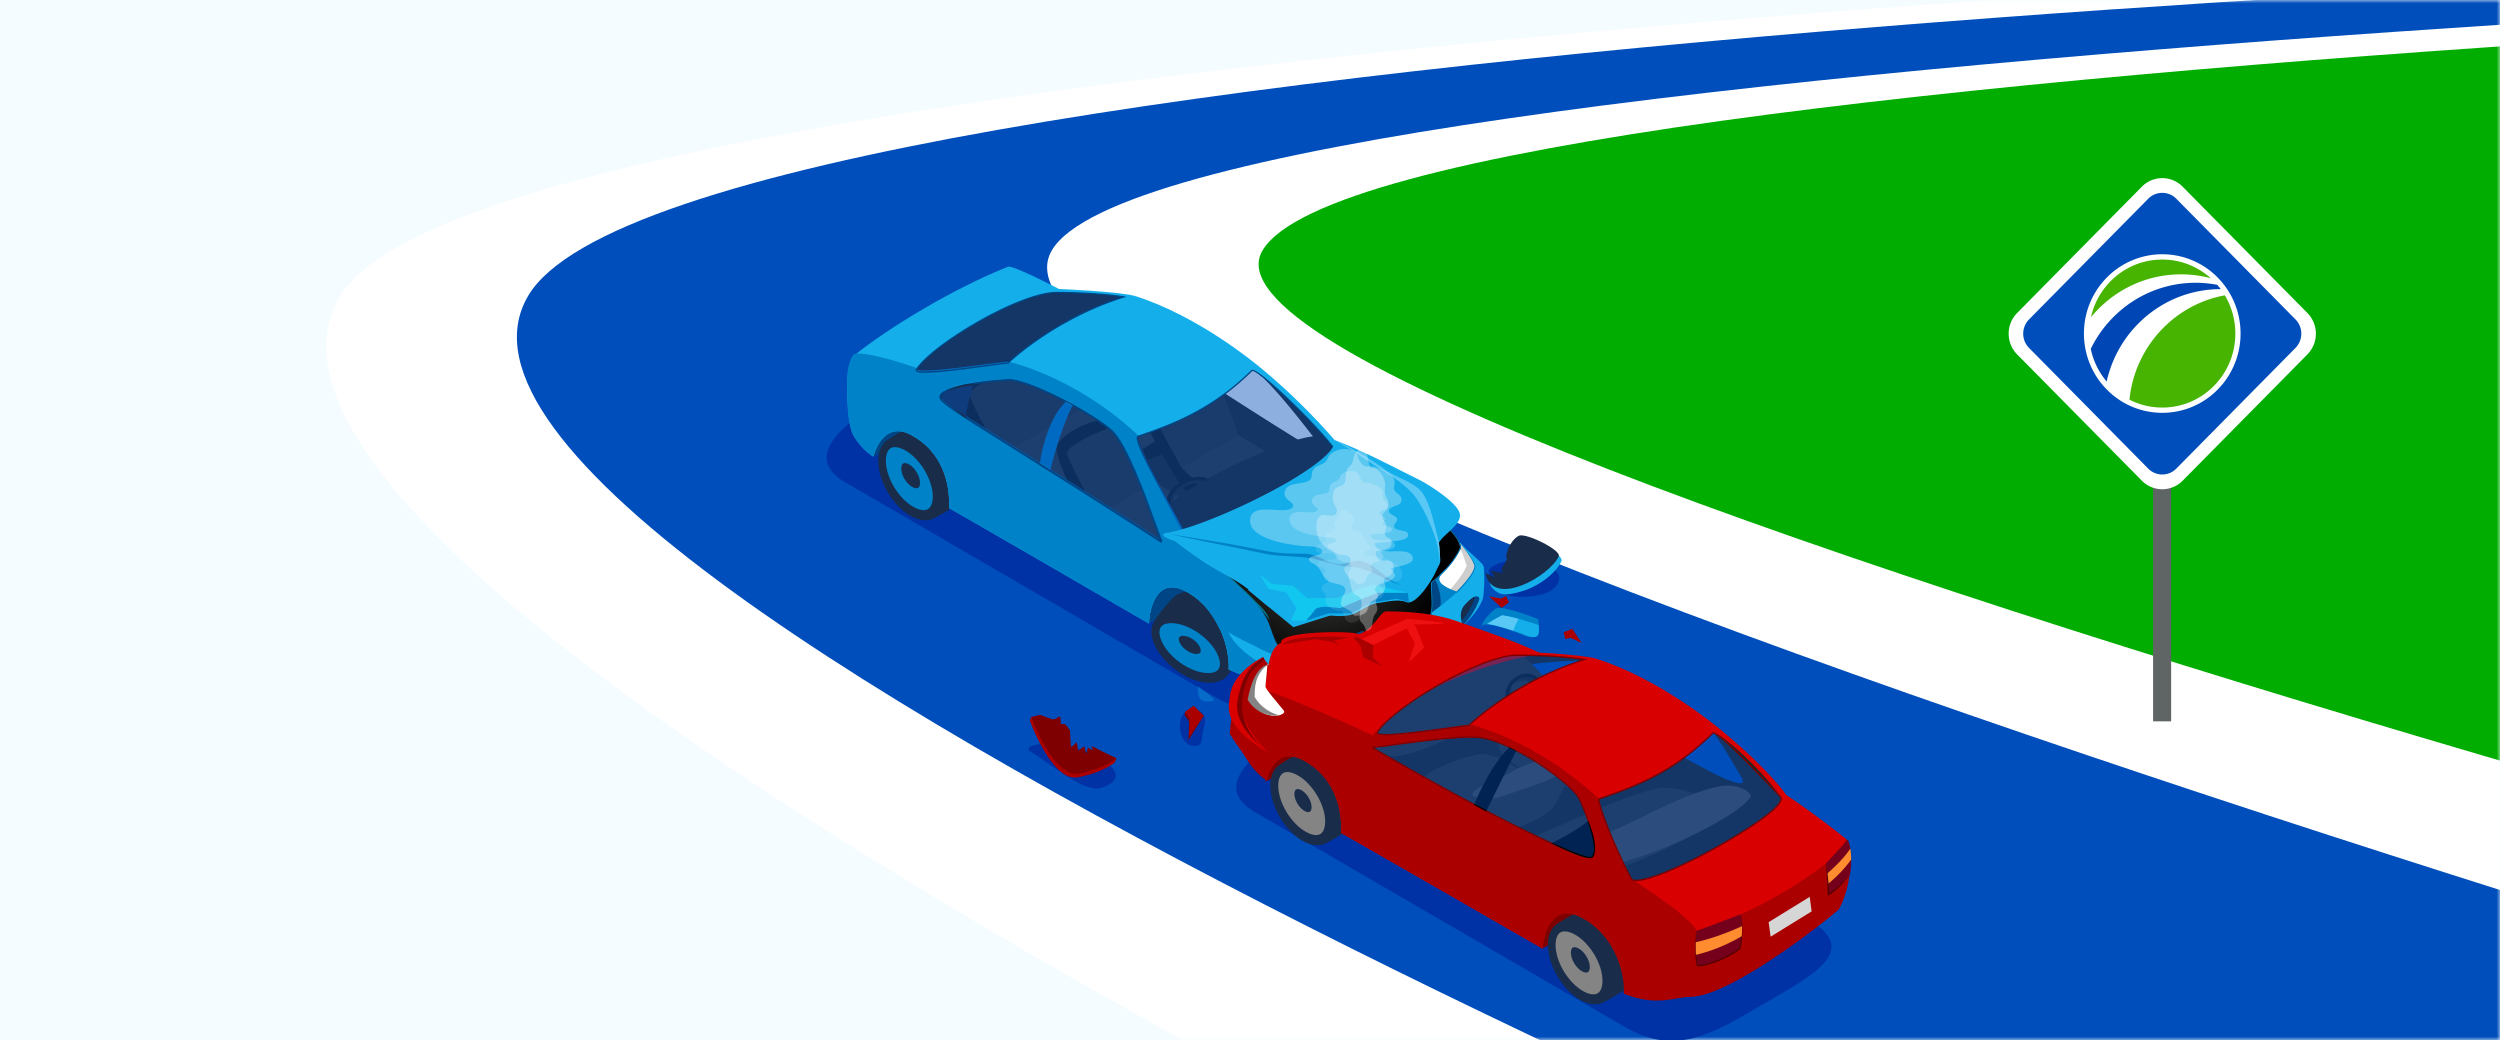 <?xml version="1.0" encoding="UTF-8"?> <svg xmlns="http://www.w3.org/2000/svg" width="375" height="156" fill="none" viewBox="0 0 375 156"><path d="M375 0H0v156h375V0z" fill="#F5FCFF"></path><mask id="a" maskUnits="userSpaceOnUse" x="0" y="0" width="375" height="156"><path transform="matrix(-1 0 0 1 375 0)" fill="#F5FCFF" d="M0 0h375v156H0z"></path></mask><g mask="url(#a)"><path d="M481.001-5.706L374.813.097 176.849 20.841l-36.882 21.902 167.705 97.683 140.778 13.258 32.551-159.39z" fill="#00AD00"></path><path d="M437.509-7.297S75.411 4.265 51.072 44.358C21.095 93.745 318.26 226.2 318.26 226.2l250.865-59.442s-397.638-99.299-379.744-129.2C208.081 6.31 578.295-2.295 578.295-2.295L437.509-7.297z" fill="#fff"></path><path d="M346.422 206.702S52.672 89.192 79.234 44.358C103.14 4.01 465.671-5.998 465.671-5.998l81.019 1.535S176.252 6.173 157.777 37.553c-19.75 33.549 379.744 144.365 379.744 144.365l-191.099 24.784z" fill="#004EBB"></path><path d="M325.671 55.067h-2.706v53.134h2.706V55.067z" fill="#5F6464"></path><path d="M302.562 46.956l18.716-18.953a4.29 4.29 0 0 1 6.12 0l18.716 18.953a4.423 4.423 0 0 1 0 6.2l-18.716 18.948a4.29 4.29 0 0 1-6.12 0l-18.716-18.949a4.43 4.43 0 0 1 0-6.2z" fill="#fff"></path><path d="M304.915 48.482l17.874-18.098a2.17 2.17 0 0 1 3.102 0l17.874 18.098a2.24 2.24 0 0 1 0 3.142l-17.874 18.1a2.17 2.17 0 0 1-3.102 0l-17.874-18.1a2.24 2.24 0 0 1 0-3.142z" fill="#fff"></path><path d="M324.34 71.174a2.958 2.958 0 0 1-2.112-.886l-17.874-18.099a3.057 3.057 0 0 1 0-4.276l17.874-18.099a2.94 2.94 0 0 1 2.108-.885c.797 0 1.547.312 2.112.885l17.874 18.1a3.02 3.02 0 0 1 .874 2.135c0 .806-.313 1.567-.874 2.14l-17.874 18.099a2.944 2.944 0 0 1-2.108.886z" fill="#004EBB"></path><path d="M332.644 58.442c4.589-4.645 4.589-12.176 0-16.82a11.644 11.644 0 0 0-16.612 0c-4.589 4.644-4.589 12.175 0 16.82a11.644 11.644 0 0 0 16.612 0z" fill="#fff"></path><path d="M334.688 53.688c1.996-5.787-1.022-12.119-6.741-14.135-5.715-2.02-11.967 1.038-13.963 6.825-1.996 5.787 1.022 12.12 6.741 14.135 5.719 2.02 11.971-1.038 13.963-6.825z" fill="#fff"></path><path d="M313.615 52.33A11.124 11.124 0 0 0 316 57.231c1.755-7.93 8.749-13.862 17.109-13.862-.164-.225-.341-.433-.521-.645a17.606 17.606 0 0 0-3.238-.309c-6.902.004-12.873 4.044-15.735 9.915z" fill="#0046B4"></path><path d="M319.419 59.953a10.809 10.809 0 0 0 4.921 1.182c6.056 0 10.961-4.97 10.961-11.101 0-2.1-.577-4.064-1.575-5.735-7.61 1.39-13.514 7.755-14.307 15.654zM327.157 41.153c1.539 0 3.034.204 4.457.581a10.857 10.857 0 0 0-7.278-2.801c-5.226 0-9.594 3.703-10.692 8.656 3.222-3.931 8.079-6.436 13.513-6.436z" fill="#46B400"></path></g><g clip-path="url(#clip0)"><path d="M177.548 107.029c.705-.852 2.238-.848 2.923.036.698.899-.035 2.266-.13 3.236-.091.939-.115 1.644-1.264 1.605-2.056-.064-2.642-3.534-1.529-4.877zM271.004 137.766c7.879 4.548 1.969 7.959-5.911 12.511-7.669 4.429-13.37 8.374-21.249 3.827-9.864-5.697-50.094-29.098-55.564-32.259-5.911-3.411-1.969-7.959 5.91-12.507 7.88-4.547 13.251-8.707 21.115-4.104a55250.832 55250.832 0 0 0 55.699 32.532zM154.385 112.072c4.92-2.357 18.27 3.867 10.704 6.113-2.658.792-8.363-4.294-10.768-5.602a.92.92 0 0 1 .064-.511zM223.295 85.494c2.896-3.213 14.266-.666 9.433 3.042-1.7 1.304-9.642 2.064-9.333-2.575a1.05 1.05 0 0 1-.1-.467zM209.569 88.299c7.879 4.548 1.969 7.963-5.911 12.51-7.669 4.429-13.37 8.375-21.249 3.827-9.861-5.692-50.094-29.097-55.565-32.254-5.906-3.411-1.968-7.963 5.911-12.51 7.879-4.549 13.247-8.708 21.115-4.105a48293.95 48293.95 0 0 0 55.699 32.532z" fill="#0032A5"></path><path d="M180.551 107.346l-2.773-.595-.099.496.693.99-.099 2.773 2.278-3.664z" fill="#7F0000"></path><path d="M178.431 87.752c.539.46 1.078.919 1.609 1.39-2.318 1.609-4.996 3.09-7.678 4.303l-.035-.915c-.024-.654.732-3.66 1.331-4.778h4.773zM137.077 62.862c.539.46 1.078.919 1.608 1.39-2.317 1.609-4.995 3.027-7.677 4.24l-.036-.853c-.027-.653.733-3.66 1.331-4.777h4.774z" fill="#004687"></path><path d="M146.537 46.01l12.313-2.65c.796.384 8.572.554 9.998 1.41 1.427.855-3.498 2.4-1.604 3.605 8.921 5.665 22.125 14.463 31.09 19.78.467.277.709.051.19-.626-2.262-2.944-8.05-10.665-11.1-12.558 3.054.768 13.838 12.68 14.673 13.64-.079.649-.162 1.294-.233 1.948a99.43 99.43 0 0 0-.361 4.643c-.903.994-27.596 10.01-27.326 10.803.008-.004-63.381-30.214-27.64-39.995z" fill="#232323"></path><path d="M178.312 90.165c0-.103-.142-.186-.32-.186-.179 0-.321.083-.321.186s.142.186.321.186c.178-.004.32-.087.32-.186z" fill="#14AFEB"></path><path d="M186.774 94.626c-1.145-2.837-4.548-5.463-7.602-5.867-1.525-.202-2.587.265-3.3.986-.891.895-2.444 2.817-2.908 3.787-1.323 2.758 7.266 9.163 10.269 8.49.748-.167 2.725-3.05 3.426-4.021.579-.808.678-1.985.115-3.375z" fill="#192D4B"></path><path d="M184.14 97.969c-1.145-2.837-4.548-5.463-7.602-5.867-3.055-.404-4.6 1.565-3.455 4.401 1.145 2.837 4.548 5.463 7.602 5.867 3.055.404 4.6-1.565 3.455-4.401z" fill="#192D4B"></path><path d="M136.923 66.32c0-.103-.143-.186-.321-.186-.179 0-.321.083-.321.186s.142.186.321.186c.178 0 .321-.083.321-.186z" fill="#14AFEB"></path><path d="M145.131 72.496c0-3.058-2.171-6.77-4.849-8.287-1.339-.761-2.5-.721-3.431-.321-1.164.499-3.324 1.695-4.116 2.42-2.258 2.064 3.304 11.215 6.343 11.718.756.123 3.668-1.81 4.682-2.444.84-.53 1.371-1.584 1.371-3.086z" fill="#192D4B"></path><path d="M141.439 74.608c0-3.059-2.171-6.77-4.849-8.288-2.678-1.517-4.849-.273-4.849 2.79 0 3.057 2.171 6.77 4.849 8.287 2.674 1.517 4.849.269 4.849-2.79z" fill="#192D4B"></path><path d="M156.358 51.381c-.092-2.107 7.653-5.879 11.044-3.74-.479 12.456 10.007 12.82 11.132 13.925.65.638.377 3.372-.02 3.772-1.331 1.335-7.74 5.443-10.407 3.609-2.666-1.834-5.585-4.944-5.585-4.944s-6.014-9.112-6.164-12.622z" fill="#141414"></path><path d="M171.015 56.345c2.666 1.664 8.831 4.83 7.495 6.164-1.331 1.331-7.74 5.444-10.406 3.61-2.667-1.835-5.586-4.945-5.586-4.945l8.497-4.829z" fill="#333"></path><path d="M171.015 56.345c-.935-3.308-3.011-8.12-3.613-8.7-.725-.693-9.713 2.932-9.448 4.45.265 1.517 4.564 9.083 4.564 9.083l8.497-4.833z" fill="#2E2E2C"></path><path d="M143.819 58.417c-.091-2.108 7.202-5.962 10.594-3.823-.48 12.459 10.454 12.907 11.579 14.012.65.638.376 3.371-.02 3.771-1.331 1.331-7.741 5.443-10.407 3.61-2.666-1.835-5.585-4.945-5.585-4.945s-6.01-9.115-6.161-12.625z" fill="#141414"></path><path d="M166.895 58.687c2.666 1.663 8.739 5.427 7.408 6.758-1.331 1.335-16.072 9.543-18.738 7.709-2.666-1.834-5.585-4.944-5.585-4.944l16.915-9.523z" fill="#333"></path><path d="M166.895 58.687c-.935-3.308-1.984-8.51-2.587-9.084-.725-.694-19.157 8.01-18.892 9.527.265 1.517 4.564 9.084 4.564 9.084l16.915-9.527z" fill="#2E2E2C"></path><path d="M171.019 60.267c-.091-2.107 7.654-5.879 11.045-3.736-.479 12.456 10.007 12.82 11.132 13.925.649.638.376 3.371-.02 3.772-1.331 1.33-7.741 5.443-10.407 3.609-2.666-1.835-5.586-4.945-5.586-4.945s-6.013-9.115-6.164-12.625z" fill="#141414"></path><path d="M185.677 65.231c2.666 1.664 8.83 4.833 7.495 6.164-1.331 1.335-7.741 5.443-10.407 3.609-2.666-1.834-5.586-4.944-5.586-4.944l8.498-4.829z" fill="#333"></path><path d="M185.677 65.231c-.935-3.308-3.011-8.121-3.613-8.7-.725-.693-9.714 2.928-9.448 4.45.265 1.517 4.563 9.083 4.563 9.083l8.498-4.833z" fill="#2E2E2C"></path><path d="M158.481 67.303c-.091-2.108 7.202-5.962 10.593-3.823-.479 12.455 10.455 12.903 11.58 14.012.649.638.376 3.371-.02 3.771-1.331 1.335-7.741 5.444-10.407 3.613-2.666-1.834-5.586-4.944-5.586-4.944s-6.009-9.12-6.16-12.629z" fill="#141414"></path><path d="M173.139 72.267c2.666 1.667 8.83 4.829 7.495 6.164-1.331 1.33-7.741 5.443-10.407 3.609-2.666-1.835-5.586-4.944-5.586-4.944l8.498-4.83z" fill="#333"></path><path d="M173.139 72.267c-.935-3.308-3.011-8.121-3.613-8.7-.725-.693-9.714 2.932-9.448 4.449.265 1.517 4.563 9.084 4.563 9.084l8.498-4.833z" fill="#2E2E2C"></path><path d="M175.246 74.671c-.538 1.466.468 2.552 2.242 2.425 1.779-.127 3.653-1.415 4.192-2.88.539-1.466-.468-2.551-2.242-2.425-1.775.123-3.653 1.415-4.192 2.88zm.872-.043c.293-.8 1.311-1.838 3.244-2.163.721-.12-.332 1.129-.02 1.485.286.325 1.997-.202 1.803.317-.404 1.098-1.854 2.064-3.245 2.163-1.386.103-2.186-.705-1.782-1.802z" fill="#232323"></path><path d="M175.068 74.62c-.578 1.576.499 2.741 2.409 2.606 1.909-.134 3.925-1.52 4.504-3.094.578-1.576-.499-2.741-2.409-2.606-1.905.134-3.922 1.521-4.504 3.094zm.622-.044c.475-1.291 2.131-2.432 3.7-2.543 1.569-.111 2.456.848 1.981 2.139-.476 1.295-2.132 2.432-3.7 2.543-1.573.115-2.456-.844-1.981-2.139z" fill="#141414"></path><path d="M198.247 65.655c1.834 1.683 3.561 3.323 3.442 3.922-.119.598-17.957 12.055-23.701 11.215-5.745-.836-4.576-2.726-3.681-4.021 2.833-4.097 22.082-12.824 23.94-11.116z" fill="#232323"></path><path d="M128.152 65.552c1.343 2.127 2.856 2.94 2.856 2.94s1.304-5.563 5.634-3.261c4.571 2.428 5.906 7.067 5.712 10.99.004-.072 30.005 17.323 30.005 17.323 0-1.636.931-7.487 5.768-4.694 4.841 2.792 6.354 8.62 6.164 11.591 8.965 3.581 10.173 5.237 14.551 4.215 2.998-.697 7.966-2.337 11.987-4.702 6.323-3.712 10.34-6.965 11.544-9.995.19-.484.416-3.158.158-5.023-.261-.068-.796.04-.796.04-.44-1.72-.087-.453-2.412-3.245-3.887-4.667-17.803-14.52-18.374-14.82 0 0-4.639-5.772-11.734-11.64-1.109-.914-9.405-7.792-18.785-10.818-2.29-.737-11.58-1.102-11.58-1.102s-6.913-3.628-7.658-3.335c-8.002 3.153-18.175 9.294-23.075 13.326-.674.59-1.03 2.694-.955 2.762-.071.602-.353 7.32.99 9.448zm42.571-.107c6.172-2.024 11.607-4.5 17.054-9.848.61-.587 9.595 7.895 12.637 12.094.907 1.252-3.224 4.6-8.933 7.824-4.746 2.682-13.699 5.998-14.305 5.134-3.217-6.184-7.349-14.911-6.453-15.204zm-29.664-5.847c-.095-1.997 10.07-2.674 10.7-2.583 3.823.538 12.435 5.276 14.923 7.543 2.983 2.721 7.265 16.507 7.586 16.729-26.003-16.789-33.158-20.56-33.209-21.69zm-3.577-4.172c2.317-3.605 14.61-11.009 20.421-11.512.63-.056 6.438-.012 10.498.61.04.004.083.016.127.024-10.577 3.324-17.336 9.896-17.336 9.896-1.299.047-14.515 2.23-13.71.982z" fill="#14AFEB"></path><path d="M128.088 65.44c1.343 2.128 2.92 3.051 2.92 3.051s1.303-5.562 5.633-3.26c4.572 2.428 5.907 7.067 5.713 10.989.004-.071 30.004 17.324 30.004 17.324 0-1.636.931-7.488 5.768-4.695 4.841 2.793 6.355 8.62 6.164 11.592 4.984 1.988 7.571 3.157 9.635 3.826.392-3.941.855-7.879.998-11.837-1.382-1.442-2.729-2.915-4.08-4.381-1.375-1.49-2.833-2.848-4.358-4.18-1.541-1.346-3.007-2.769-4.472-4.195-.056-.055-.115-.11-.171-.166-2.472.848-3.969.59-4.243.206-3.216-6.184-7.396-13.129-6.932-14.468-9.413-8.826-19.475-11.036-19.475-11.036-1.299.051-14.515 2.234-13.711.982-4.179-1.458-8.232-2.468-9.365-2.084-.673.59-1.03 2.694-.955 2.766-.071.602-.416 7.443.927 9.567zm12.97-6.072c-.095-1.997 10.071-2.619 10.7-2.528 3.823.539 12.436 5.221 14.923 7.487 2.983 2.722 7.266 16.508 7.587 16.73-26.004-16.789-33.158-20.56-33.21-21.69z" fill="#0082C8"></path><path d="M219.116 81.64l-.186-.194c0 .004.19.198.19.198l-.004-.004z" fill="#fff"></path><path d="M218.609 89.238v-7.436L198.58 94.138s-1.43 5.59-.052 6.402c4.96 2.932 20.081-11.302 20.081-11.302z" fill="#004687"></path><path d="M215.269 86.944s1.197 2.198.741 4.353c1.696-.693 4.088-3.6 4.088-3.6L217.1 85.03l-1.831 1.914z" fill="#0082C8"></path><path d="M195.074 99.209c1.315.222 4.916.166 7.051-.666 7.578-2.951 12.142-6.04 15.549-8.94 1.101-.936 3.783-3.713 3.542-4.838 0-.107-2.017-2.658-2.33-3.292.056-.079 3.375 2.987 3.486 3.157.21.333.202.761.064 1.26-.321 1.153-3.985 5.653-10.383 9.338-6.743 3.882-12.784 6.096-16.262 6.263-2.619.127-9.35-2.286-11.532-6.656 0 0 .701.508 4.54 2.362.004 0 2.115 1.31 6.275 2.012z" fill="#14AFEB"></path><path d="M218.851 81.355c1.271 1.327 2.171 2.82 2.361 3.394a.03.03 0 0 1 .004.016c.237 1.125-2.468 3.851-2.71 4.06-.008.005-3.91-1.322-2.175-3.018 2.163-2.103 3.161-3.775 2.52-4.453z" fill="#CECECE"></path><path d="M137.362 55.636c-.031-.055-.051-.15.024-.273 1.109-1.727 4.619-4.457 8.937-6.957 4.592-2.654 8.918-4.377 11.568-4.607.131-.012.455-.02.895-.02 2.056 0 6.398.135 9.631.63a.912.912 0 0 1 .099.02l.467.087-.424.135c-10.427 3.276-17.225 9.805-17.292 9.868l-.032.028-.043.004c-.317.011-1.402.162-2.777.348-2.979.408-7.483 1.022-9.686 1.022-1.066 0-1.288-.142-1.367-.285zm30.686-11.053c-3.177-.455-7.281-.578-9.262-.578-.424 0-.753.008-.875.016-5.661.491-18.005 7.836-20.339 11.465-.012.015-.02.035-.016.047.016.028.143.17 1.181.17 2.187 0 6.679-.614 9.654-1.018 1.375-.19 2.385-.325 2.753-.348.503-.48 7.032-6.533 16.904-9.754z" fill="#004687"></path><path d="M200.949 66.915c-.226.915-.511 1.251-.511 1.251s.332 1.597.503 1.296c1.041-1.823.008-2.547.008-2.547z" fill="#00687F"></path><path d="M151.418 66.958c-8.268-5.19-10.49-6.584-10.526-7.352-.012-.23.083-.452.277-.654 1.466-1.537 8.969-2.112 10.391-2.112.103 0 .175.004.218.008 3.847.543 12.531 5.325 15.01 7.587 2.251 2.052 5.139 10.062 6.691 14.364.436 1.208.813 2.25.9 2.373 0 0-.008-.012-.024-.02l-.186.278c-10.296-6.656-17.494-11.172-22.751-14.472zm-10.007-7.78c-.131.138-.194.273-.186.408.027.594 3.054 2.495 10.371 7.087 5.174 3.248 12.233 7.677 22.28 14.162-.139-.36-.357-.95-.706-1.925-1.434-3.974-4.413-12.237-6.603-14.234-2.457-2.238-11.037-6.964-14.832-7.499-.012 0-.056-.004-.171-.004-1.691 0-8.834.622-10.153 2.005z" fill="#004687"></path><path d="M182.143 79.635c8.042-2.75 19.364-9.318 18.806-12.72 8.196 5.561 16.995 11.86 17.902 14.439.138.4.392.737.031 1.315-.871 1.39-1.319 2.464-4.052 4.635-.404.32.412 3.565-.357 5.308-.451 1.019-3.046 2.262-3.993 2.694-1.561.705-3.355.67-4.995-.067-1.007-.452-.638-.935-1.736-.472-.748.317-1.156.999-2.056 1.292-2.151.701-5.53 2.492-7.832 2.108-2.305-.385-2.689-2.71-3.402-4.537-1.019-2.614-2.916-4.298-4.96-6.187a75.295 75.295 0 0 0-5.954-4.968c-.484-.36-1.823-1.692-2.397-1.704-.004 0 1.573.036 4.995-1.136z" fill="url(#paint0_radial)"></path><path d="M193.842 98.242c-1.977-.329-2.564-2.028-3.134-3.672a20.412 20.412 0 0 0-.329-.911c-.97-2.496-2.781-4.164-4.698-5.935l-.242-.226a74.795 74.795 0 0 0-5.946-4.963c-.127-.096-.309-.254-.519-.436-.57-.495-1.434-1.244-1.83-1.252l.004-.15h.016c.17 0 1.743-.032 4.959-1.13 4.069-1.39 8.902-3.731 12.614-6.108 4.211-2.694 6.394-5.016 6.144-6.529l-.028-.174.147.099c7.238 4.912 16.971 11.758 17.93 14.48l.071.181c.135.333.277.678-.047 1.197-.111.174-.21.345-.313.51-.698 1.15-1.355 2.24-3.76 4.149-.134.107-.091.78-.047 1.497.071 1.153.174 2.737-.29 3.783-.451 1.026-2.971 2.25-4.032 2.73a5.818 5.818 0 0 1-2.405.515 6.399 6.399 0 0 1-2.65-.583c-.373-.166-.563-.34-.705-.467-.135-.119-.206-.186-.349-.186-.131 0-.321.055-.622.182-.329.139-.586.349-.86.57-.34.278-.693.559-1.204.725-.551.179-1.184.432-1.858.698-1.731.689-3.688 1.465-5.316 1.465a4.787 4.787 0 0 1-.701-.059zm11.005-3.514c.138.127.313.281.665.44.84.376 1.712.566 2.591.566.82 0 1.608-.166 2.345-.499.816-.368 3.514-1.648 3.958-2.654.447-1.01.348-2.571.277-3.712-.059-.967-.083-1.478.103-1.624 2.381-1.894 3.003-2.92 3.724-4.104l.313-.511c.281-.452.17-.733.036-1.058-.024-.064-.052-.127-.076-.19-.939-2.662-10.533-9.42-17.739-14.313.194 3.53-11.009 9.947-18.873 12.637-2.44.832-3.946 1.058-4.615 1.117.459.238 1.058.757 1.525 1.16.21.183.388.338.511.429a74.274 74.274 0 0 1 5.958 4.975l.242.226c1.929 1.783 3.751 3.467 4.734 5.99.115.297.226.61.329.915.554 1.6 1.125 3.257 3.014 3.573.21.036.436.052.674.052 1.596 0 3.541-.772 5.261-1.458.673-.27 1.311-.523 1.866-.701.483-.158.824-.432 1.152-.701.27-.218.551-.444.896-.59.321-.135.527-.195.681-.195.198.004.309.103.448.23z" fill="#161615"></path><path d="M207.85 94.495c.57.36 1.133.729 1.683 1.113.428-.194.856-.396 1.276-.606.107-.055.218-.107.325-.166.107-.056.218-.111.321-.17.213-.116.423-.239.633-.361a13.44 13.44 0 0 0 1.209-.812c.099-.072.19-.15.289-.222.095-.076.186-.155.281-.23.182-.15.357-.309.535-.468.143-.328.222-.689.273-1.053.048-.369.064-.741.064-1.117.004-.75-.068-1.498-.099-2.25-.004-.19-.012-.38.011-.575.004-.047.016-.099.028-.15a.37.37 0 0 1 .083-.159c.08-.067.147-.119.222-.182.293-.234.579-.476.86-.725.558-.5 1.097-1.022 1.569-1.605.237-.289.455-.594.657-.907.206-.313.396-.637.595-.958l.15-.242.067-.119c.02-.04.04-.08.056-.123a.832.832 0 0 0 .039-.519c-.039-.174-.122-.344-.19-.523a2.982 2.982 0 0 0-.241-.495 6.887 6.887 0 0 0-.67-.895 14.969 14.969 0 0 0-.764-.824 33.939 33.939 0 0 0-1.652-1.533c-1.133-.987-2.314-1.921-3.502-2.84a151.813 151.813 0 0 0-3.621-2.69 330.505 330.505 0 0 0-7.396-5.174l.012-.016a330.73 330.73 0 0 1 7.419 5.138c1.225.875 2.437 1.767 3.637 2.678a75.043 75.043 0 0 1 3.522 2.828c.57.492 1.129.999 1.664 1.53.265.265.527.538.772.824.246.285.484.582.682.907.099.162.19.333.253.515.064.174.147.34.194.539a.97.97 0 0 1-.043.59c-.016.047-.04.091-.06.135l-.071.126-.147.242c-.194.32-.388.646-.594.963-.206.317-.428.626-.665.919-.476.59-1.018 1.12-1.577 1.624-.281.25-.57.495-.864.733-.071.06-.15.123-.214.174a.36.36 0 0 0-.043.091.648.648 0 0 0-.024.127c-.02.178-.016.365-.008.55.032.75.107 1.502.107 2.259 0 .376-.016.756-.063 1.137a4.047 4.047 0 0 1-.285 1.109l-.008.016-.012.012c-.183.166-.365.328-.551.487-.095.08-.19.158-.285.234-.095.075-.19.154-.289.23-.194.146-.397.293-.599.427-.202.139-.412.27-.622.396-.209.127-.423.25-.637.369-.107.06-.218.115-.325.174-.107.06-.218.111-.329.166-.436.222-.879.432-1.323.638l-.048.02-.043-.028a51.077 51.077 0 0 0-1.68-1.105c.024-.055.04-.115.056-.178z" fill="#0082C8"></path><path d="M177.152 80.76c.681.452 1.347.931 2.004 1.414.658.488 1.308.987 1.945 1.498a87.539 87.539 0 0 1 1.894 1.565c.622.53 1.24 1.07 1.846 1.62.61.55 1.208 1.105 1.799 1.672.594.562 1.172 1.14 1.751 1.723.824.832 1.683 1.612 2.056 2.761-.702-.93-1.367-1.802-2.183-2.638a81.155 81.155 0 0 0-1.735-1.731 83.755 83.755 0 0 0-5.491-4.892 73.41 73.41 0 0 0-1.921-1.526c-.65-.495-1.304-.982-1.965-1.466z" fill="#007D99"></path><path d="M177.084 80.713l.519-.769c-2.472-4.75-7.546-13.287-7.075-14.444a.268.268 0 0 1 .163-.162c6.314-2.072 11.627-4.536 17.01-9.82.04-.04.095-.06.167-.06 1.212 0 9.836 8.303 12.637 12.17.139.19.178.428.119.701-.329 1.513-3.811 4.302-9.088 7.285-4.286 2.42-11.805 5.289-13.873 5.289-.301-.004-.491-.068-.579-.19zm10.772-25.033c-5.416 5.312-10.752 7.788-17.094 9.872-.004 0-.016.004-.024.032-.364.891 3.427 7.752 6.869 14.36.024.032-.221.733.064.733 1.996 0 9.587-2.9 13.762-5.257 5.142-2.904 8.668-5.709 8.981-7.139.047-.214.02-.384-.083-.526-2.92-4.025-11.413-12.075-12.459-12.075h-.016z" fill="#004687"></path><path opacity=".5" d="M196.714 95.984c1.03.74 2.111 1.414 3.216 2.036.492.274.987.539 1.49.793.507-.163.986-.349 1.43-.555.365-.186.674-.903.844-1.696a30.694 30.694 0 0 1-3.233-1.604c-.99.333-1.984.65-2.579.796-.435.103-.82.178-1.168.23z" fill="#fff"></path><path d="M216.482 85.882c.649-.61 2.337-2.686 2.594-3.541a28.87 28.87 0 0 1 .923 2.515c-.451 1.165-1.747 2.762-2.424 3.538-1.014-.527-2.622-1.082-1.093-2.512z" fill="#fff"></path><path d="M219.033 81.786c.012.159-.008.321-.044.476a4.064 4.064 0 0 1-.348.887c-.293.563-.67 1.082-1.066 1.573a15.88 15.88 0 0 1-1.291 1.394c-.214.21-.397.472-.393.749-.004.281.179.539.397.74.221.207.483.373.756.52a7.2 7.2 0 0 0 .852.38c.146.056.293.107.44.155l.111.035.055.016.012.004.008.004h-.004a.053.053 0 0 0-.036.004c-.02.012.048-.024-.043.024h.004l.011-.008c.056-.052.111-.107.167-.163.222-.221.44-.447.65-.681.419-.467.828-.947 1.184-1.458a6.51 6.51 0 0 0 .483-.796c.068-.139.127-.277.171-.424a.953.953 0 0 0 .035-.432v-.016.016l-.004-.008-.004-.016-.011-.027-.02-.06-.048-.119c-.035-.079-.071-.154-.107-.233a7.157 7.157 0 0 0-.245-.456c-.088-.15-.179-.297-.27-.444-.047-.07-.095-.142-.142-.217-.048-.072-.095-.143-.147-.218a10.262 10.262 0 0 0-.301-.424c-.103-.139-.21-.278-.317-.416a29.18 29.18 0 0 0-.329-.404 12.07 12.07 0 0 0-.34-.392.723.723 0 0 1 .174.435zm.182-.055c.123.127.234.257.349.388.115.135.226.266.332.404a16.278 16.278 0 0 1 .626.84c.099.147.195.293.286.44.091.15.182.3.261.455.044.076.079.159.119.238.02.04.036.08.055.123l.024.063.012.032.008.016.004.008c0 .004.004.02.004.031v-.016c.036.175.012.345-.028.508a2.636 2.636 0 0 1-.17.46 5.447 5.447 0 0 1-.487.827 16 16 0 0 1-1.189 1.49 17.824 17.824 0 0 1-.824.863l-.012.012-.004.004c-.091.048-.027.012-.047.024a.117.117 0 0 1-.052 0l-.028-.004-.015-.004-.06-.016-.115-.036a7.539 7.539 0 0 1-.451-.158 7.2 7.2 0 0 1-.872-.4 3.895 3.895 0 0 1-.796-.555 1.674 1.674 0 0 1-.313-.392.987.987 0 0 1-.139-.5c0-.177.06-.348.143-.494.087-.147.194-.274.313-.389.234-.217.455-.431.677-.657.218-.226.432-.456.634-.693.206-.238.4-.484.586-.737.183-.254.361-.515.515-.785.155-.273.294-.554.381-.855.043-.15.071-.305.067-.464a.663.663 0 0 0-.154-.432c.118.107.241.23.36.36z" fill="#0082C8"></path><path d="M208.685 98.38s5.245-2.523 8.165-5.066c.531-.463 1.105-.044 1.137.725l.04.978c-2.762 2.39-6.545 4.632-10.328 6.347l-.036-.915c-.031-.773.428-1.7 1.022-2.068z" fill="#004656"></path><path d="M217.187 94.669c.455.158.84.309.84.349-2.75 2.349-6.6 4.654-10.328 6.346l-.032-.84c3.431-1.6 6.917-3.7 9.52-5.855zM199.736 103.432c1.038.812 5.59-.836 5.59-1.414v-.983c0-.582-.487-.895-1.085-.701-4.291 1.386-4.505 3.098-4.505 3.098z" fill="#0483A0"></path><path d="M199.764 103.325c.127-.396.824-1.807 4.477-2.995.118-.04.233-.056.34-.056.076.119.119.27.119.44v.983c.004.499-3.32 1.774-4.936 1.628z" fill="#004656"></path><path d="M221.909 89.788c-.269 1.47-2.488 4.441-2.587 3.879l-.17-.975c-.103-.59.115-1.426.475-1.834 2.028-2.322 2.282-1.07 2.282-1.07z" fill="#004687"></path><path d="M204.241 100.33c.071-.024.138-.036.206-.048l.293.289c.012.012.027.024.039.04.08.091.135.214.151.372.051.511-.313 1.161-.816 1.45-.377.218-.725.175-.896-.075l-.475-.467a.603.603 0 0 1-.21-.428 1.19 1.19 0 0 1 .064-.495 13.865 13.865 0 0 1 1.644-.638z" fill="#4F4A4A"></path><path opacity=".6" d="M203.646 102.461a.814.814 0 0 0 .408-.127c.468-.269.813-.875.765-1.343-.028-.277-.186-.435-.432-.435a.825.825 0 0 0-.408.126c-.467.274-.812.876-.764 1.343.027.278.186.436.431.436z" fill="#D3D3D3"></path><path d="M203.781 102.049a1.512 1.512 0 0 1-.507.194.663.663 0 0 1-.063-.218c-.048-.471.293-1.073.764-1.343a.825.825 0 0 1 .408-.126c.238 0 .388.146.428.404-.253.439-.59.836-1.03 1.089z" fill="#D3D3D3"></path><path d="M221.196 89.515a.385.385 0 0 1 .032.087c-.187 1.01-1.292 2.73-1.997 3.522l-.075-.436c-.103-.59.115-1.426.475-1.834.721-.832 1.22-1.204 1.565-1.339z" fill="#192D4B"></path><path d="M218.027 95.018s-.159.106-.432.297l-.491.344c-.095.064-.194.143-.305.21-.111.072-.21.159-.329.242-.226.17-.476.352-.737.547-.269.182-.551.376-.844.578l-.447.305c-.155.1-.309.198-.468.297-.317.198-.634.408-.959.598-.324.194-.653.385-.974.575-.159.095-.321.186-.483.273-.163.087-.321.174-.476.262-.313.17-.61.34-.903.483-.289.146-.563.289-.82.416-.127.067-.25.119-.365.186a11.46 11.46 0 0 0-.32.182c-.202.111-.381.214-.523.293-.29.163-.456.262-.456.262s.178-.063.491-.186l.559-.218c.107-.044.226-.087.345-.135.122-.047.237-.123.368-.182.253-.131.531-.269.82-.42.293-.143.594-.317.907-.487.159-.084.317-.175.476-.262.162-.087.324-.178.483-.273.325-.19.65-.384.978-.579.329-.194.646-.404.963-.602.158-.099.317-.202.471-.3.151-.104.301-.207.452-.306.293-.202.578-.396.852-.582.265-.194.511-.38.745-.55.114-.088.229-.163.328-.246.103-.084.187-.17.274-.25.17-.158.317-.297.439-.412l.381-.36z" fill="#11C6EF"></path><path d="M183.447 95.334s-.008-.051-.028-.15c-.02-.1-.04-.246-.087-.424l-.076-.301c-.027-.111-.063-.226-.099-.353a12.18 12.18 0 0 0-.701-1.79c-.079-.167-.17-.333-.261-.508-.095-.17-.194-.344-.301-.518-.056-.088-.107-.175-.163-.262-.055-.087-.115-.17-.174-.257-.115-.175-.246-.345-.376-.515a10.16 10.16 0 0 0-.872-.975 7.946 7.946 0 0 0-1.018-.84c-.087-.063-.182-.119-.273-.178l-.139-.087-.143-.075c-.095-.048-.186-.107-.285-.147l-.293-.13a5.089 5.089 0 0 0-1.177-.318 4.148 4.148 0 0 0-1.089.012c-.083.008-.162.028-.242.044a6.07 6.07 0 0 1-.229.051c-.147.048-.282.091-.408.139-.123.055-.238.107-.341.158-.103.052-.19.111-.274.159a4.405 4.405 0 0 1-.114.067.883.883 0 0 0-.095.072l-.151.11c-.079.06-.123.096-.123.096l.143-.056c.095-.032.226-.095.404-.147.087-.023.182-.059.289-.087.107-.02.222-.051.345-.079.126-.016.253-.04.392-.055l.214-.012c.071-.004.146-.012.222-.004.075 0 .15.004.229.008.08 0 .159.016.238.023.159.012.321.056.487.084.329.083.666.21 1.003.368.332.167.661.373.978.606.317.234.622.503.915.785.293.28.567.586.828.89.258.314.503.627.729.94.115.154.218.317.329.467.103.159.206.31.297.46.19.3.368.594.519.867.079.135.154.266.222.393.067.126.135.245.194.36l.166.32c.052.1.095.191.139.274a21.56 21.56 0 0 1 .25.515zM155.977 69.462l1.585 1.018s1.371-5.86 3.328-9.658l-1.034-.547c-3.066 2.947-3.879 9.187-3.879 9.187z" fill="#0082C8"></path><path d="M141.058 59.598l3.788 3.113s.134-1.794 1.176-5.173l-.665.059c-3.043.408-4.299 2-4.299 2z" fill="#192D4B"></path><path d="M211.09 100.247l6.152-3.795-.289-2.183-6.152 3.795.289 2.183z" fill="#D6D6D6"></path><path d="M182.222 100.789c1.098-.443.785-1.7.496-2.408-.943-2.334-3.906-4.564-6.474-4.877-.617-.075-1.16-.028-1.56.135-1.098.444-.785 1.7-.496 2.408.943 2.334 3.907 4.564 6.474 4.877.618.075 1.16.032 1.56-.135z" fill="#0082C8"></path><path d="M179.841 98.036c.401-.162.286-.622.183-.88-.345-.851-1.422-1.663-2.361-1.778-.226-.028-.424-.012-.571.047-.4.163-.285.623-.182.88.345.852 1.426 1.664 2.361 1.779.226.027.424.008.57-.048z" fill="#192D4B"></path><path d="M138.555 76.525c1.184 0 1.362-1.284 1.362-2.048 0-2.516-1.913-5.697-4.175-6.945-.547-.3-1.066-.463-1.498-.463-1.184 0-1.362 1.283-1.362 2.048 0 2.515 1.913 5.697 4.175 6.944.547.302 1.066.464 1.498.464z" fill="#0082C8"></path><path d="M137.457 73.245c.476 0 .547-.511.547-.82 0-1.007-.765-2.282-1.672-2.781-.218-.123-.424-.187-.598-.187-.475 0-.547.516-.547.82 0 1.007.765 2.282 1.672 2.781.218.123.424.187.598.187z" fill="#192D4B"></path><path opacity=".45" d="M168.048 44.584c-3.177-.456-7.281-.579-9.262-.579-.424 0-.753.008-.875.016-5.661.491-18.005 7.836-20.339 11.465-.012.016-.02.036-.016.047.016.028.143.17 1.181.17 2.187 0 6.679-.613 9.654-1.017 1.375-.19 2.385-.325 2.753-.349.503-.48 7.032-6.533 16.904-9.753zm-26.637 14.594c-.131.139-.194.273-.186.408.027.594 3.054 2.496 10.371 7.087 5.174 3.249 12.233 7.678 22.28 14.163-.139-.36-.357-.951-.706-1.926-1.434-3.973-4.413-12.237-6.603-14.233-2.457-2.239-11.037-6.965-14.832-7.5-.012 0-.056-.004-.171-.004-1.691 0-8.834.622-10.153 2.005zm46.445-3.498c-5.416 5.312-10.752 7.788-17.094 9.872-.004 0-.016.004-.024.032-.364.891 2.924 7.261 6.362 13.873.024.028.281 1.22.567 1.22 1.996 0 9.587-2.9 13.762-5.257 5.142-2.904 8.668-5.708 8.981-7.138.047-.214.02-.385-.083-.527-2.92-4.025-11.414-12.075-12.459-12.075h-.012z" fill="#004EBB"></path><path d="M254.176 139.644c2.353-2.139 20.909-15.236 22.664-13.854 1.014.603 1.236 6.549-1.003 10.613-1.612 1.49-18.5 14.915-23.48 12.923.135-2.056-1.663-5.772 1.819-9.682z" fill="#A00"></path><path d="M237.482 136.514c.539.46 1.077.919 1.608 1.391-2.317 1.608-4.995 3.09-7.677 4.302l-.036-.915c-.028-.654.733-3.661 1.331-4.778h4.774zM195.886 111.596c.539.46 1.077.919 1.608 1.391-2.317 1.608-4.995 3.022-7.677 4.239l-.036-.852c-.027-.654.733-3.661 1.331-4.778h4.774z" fill="#7F0000"></path><path d="M215.662 100.393l12.312-2.65c.796.384 8.573.55 9.999 1.41-.448-.245-10.252.373-9.417.852 9.175 5.241 18.584 10.768 27.794 15.644 2.072 1.098 5.685 2.738 5.008 1.236 0 0-3.173-5.681-4.809-7.531 3.054.769 13.837 12.681 14.677 13.64-.079.65-.166 1.295-.234 1.949-.158 1.541-.273 3.09-.36 4.643-.903.994-37.67 4.389-37.401 5.182-25.366-11.77-50.676-25.315-17.569-34.375z" fill="#232323"></path><path d="M258.953 121.417c-1.711 2.706-12.593 8.2-20.374 10.082-6.409-1.89-10.949-5.091-7.539-6.43 3.257-1.279 11.897-5.522 17.514-6.801 3.292-.749 10.728 2.626 10.399 3.149z" fill="#333"></path><path d="M262.582 119.551c-1.711 2.706-12.594 8.2-20.374 10.082-6.41-1.89-3.328-3.851.079-5.19 3.256-1.279 9.638-5.146 15.256-6.421 3.288-.749 5.368 1.01 5.039 1.529z" fill="#4F4A4A"></path><path d="M243.262 110.499c-1.712 2.706-.626 5.594-8.403 7.476-6.409-1.89-12.173-5.309-9.404-7.706.851-.736 1.343-2.46 6.96-3.735 3.288-.745 11.176 3.442 10.847 3.965z" fill="#333"></path><path d="M246.007 113.538c-1.711 2.705-10.855 5.122-11.148 4.437-.883-.983-2.46-4.869.951-6.208 3.256-1.28 10.573-5.978 12.384-5.166 1.22.547-1.858 6.418-2.187 6.937z" fill="#333"></path><path d="M247.917 107.71c-1.704 1.846-2.813 2.084-10.542 4.707-6.37.249-3.308-1.462.079-2.896 3.237-1.371 1.458-1.201 7.04-3.047 3.272-1.085 3.751.88 3.423 1.236z" fill="#4F4A4A"></path><path d="M237.367 138.927c0-.103-.143-.186-.321-.186-.178 0-.321.083-.321.186s.143.187.321.187c.174-.004.321-.088.321-.187z" fill="#D80000"></path><path d="M245.575 145.103c0-3.058-2.171-6.77-4.849-8.287-1.339-.761-2.499-.721-3.43-.325-1.165.499-3.324 1.695-4.116 2.42-2.258 2.06 3.304 11.215 6.342 11.715.757.122 3.668-1.811 4.683-2.445.839-.526 1.37-1.576 1.37-3.078z" fill="#192D4B"></path><path d="M241.879 147.215c0-3.058-2.171-6.77-4.849-8.287-2.678-1.522-4.849-.274-4.849 2.784 0 3.059 2.171 6.771 4.849 8.288 2.678 1.521 4.849.273 4.849-2.785z" fill="#192D4B"></path><path d="M230.45 117.788c-1.711 2.706-2.488 4.318-10.264 6.2-6.41-1.89-8.517-2.9-7.539-6.43.222-.804 3.268-3.082 8.886-4.361 3.288-.745 9.246 4.068 8.917 4.591z" fill="#333"></path><path d="M233.195 120.827c-1.711 2.705-10.854 5.122-11.147 4.437.784-2.156-2.46-4.865.951-6.204 3.256-1.28 10.573-5.978 12.383-5.166 1.22.543-1.858 6.414-2.187 6.933z" fill="#333"></path><path d="M235.105 114.999c-1.704 1.846-2.813 2.084-10.542 4.707-6.37.249-3.308-1.462.08-2.896 3.236-1.371 1.457-1.201 7.039-3.047 3.272-1.085 3.752.88 3.423 1.236z" fill="#4F4A4A"></path><path d="M195.731 115.055c0-.103-.142-.186-.321-.186-.178 0-.321.083-.321.186s.143.186.321.186c.175 0 .321-.083.321-.186z" fill="#D80000"></path><path d="M203.94 121.231c0-3.058-2.171-6.77-4.849-8.287-1.339-.761-2.5-.721-3.431-.321-1.165.499-3.324 1.695-4.116 2.42-2.258 2.06 3.304 11.215 6.342 11.714.757.127 3.669-1.81 4.683-2.444.84-.527 1.371-1.581 1.371-3.082z" fill="#192D4B"></path><path d="M200.243 123.343c0-3.059-2.17-6.771-4.848-8.288-2.678-1.521-4.849-.269-4.849 2.789 0 3.058 2.171 6.77 4.849 8.288 2.678 1.517 4.848.269 4.848-2.789z" fill="#192D4B"></path><path d="M197.411 125.26c1.184 0 1.363-1.284 1.363-2.048 0-2.516-1.914-5.697-4.176-6.945-.546-.301-1.065-.463-1.497-.463-1.185 0-1.363 1.283-1.363 2.048 0 2.515 1.913 5.696 4.175 6.944.547.305 1.062.464 1.498.464z" fill="#848484"></path><path d="M228.307 98.278c1.901 1.608 3.561 3.328 3.442 3.926-.118.598-17.957 12.055-23.701 11.215-5.744-.84-4.984-3.241-2.112-7.309 2.872-4.069 18.718-10.922 22.371-7.832z" fill="#333"></path><path d="M225.99 104.394c0 1.549 1.224 2.702 2.733 2.567 1.509-.135 2.733-1.497 2.733-3.05 0-1.553-1.224-2.702-2.733-2.567-1.509.134-2.733 1.497-2.733 3.05zm.744-.047c0-1.007-.737-2.033 2.136-2.286.618-.056.071 1.196.459 1.572.353.345 1.676-.213 1.676.337 0 1.161-.955 2.183-2.135 2.286-1.181.103-2.136-.753-2.136-1.909z" fill="#232323"></path><path d="M225.819 104.339c0 1.667 1.315 2.9 2.936 2.757 1.62-.143 2.935-1.612 2.935-3.276 0-1.668-1.315-2.9-2.935-2.757-1.621.142-2.936 1.608-2.936 3.276zm.523-.048c0-1.367 1.078-2.571 2.409-2.69 1.331-.119 2.408.896 2.408 2.266 0 1.367-1.077 2.571-2.408 2.69-1.327.115-2.409-.895-2.409-2.266z" fill="#141414"></path><path d="M187.254 113.914c1.343 2.127 2.844 2.67 2.844 2.67s1.022-4.924 5.352-2.619c4.568 2.429 5.907 7.064 5.713 10.99.004-.068 30.25 17.351 30.25 17.351 0-1.636.931-7.487 5.768-4.694s15.454 2.408 16.995 2.032c9.507-2.325 22.941-11.227 22.664-13.853-4.41-3.542-8.589-6.367-8.87-6.513 0 0-2.536-3.756-9.631-9.619-1.109-.915-9.404-7.792-18.785-10.815-2.29-.74-11.58-1.101-11.58-1.101s-10.747-3.466-11.492-3.173c-8.006 3.153-14.341 9.123-19.241 13.156-.674.59-2.821 1.723-2.75 1.795-.067.598-8.58 2.27-7.237 4.393zm50.398-14.983c-10.577 3.324-17.335 9.896-17.335 9.896-1.3.052-14.515 2.235-13.711.983 2.317-3.605 14.61-11.01 20.421-11.512.63-.056 6.438-.016 10.498.61.044.004.088.016.127.023zm2.199 20.897c6.172-2.024 11.607-4.5 17.054-9.848.61-.586 7.131 5.162 10.134 9.5.879 1.268-5.416 5.269-9.983 7.844-7.25 4.084-11.75 5.391-12.36 4.528-2.456-4.909-5.744-11.73-4.845-12.024zm-34.315-7.59c.337.194 15.121-2.658 18.845-1.101 3.106 1.299 10.724 4.849 12.827 8.089.345.531 3.277 8.648 1.427 9.405-1.046.428-6.909.087-33.099-16.393z" fill="#D80000"></path><path d="M184.457 110.04c.761 1.367 1.228 1.727 2.725 4.096 1.343 2.127 2.857 2.94 2.857 2.94s1.077-5.329 5.411-3.027c4.568 2.428 5.911 6.98 5.713 10.906.004-.067 30.25 17.351 30.25 17.351 0-1.636 1.271-7.305 6.108-4.508 4.841 2.793 6.236 8.288 6.046 11.259 4.983 1.993 7.729.471 10.003.471.392-3.941.685-6.077.827-10.03-1.263-2.425-9.372-7.313-9.642-7.698-1.268-2.432-5.039-10.074-4.908-11.971-9.417-8.826-19.309-11.152-19.309-11.152-1.299.052-14.736 2.381-13.932 1.133-6.489-3.811-11.948-12.158-13.085-11.77-.872 2.294-1.783 4.037-4.077.535-1.41 1.252-4.191 1.969-4.987 11.465zm21.297 2.056c.337.194 12.919-2.314 17.189-1.367 5.744 1.272 12.36 6.751 13.913 9.025.356.522 3.557 7.966 1.779 8.877-1.442.741-14.064-5.926-32.881-16.535z" fill="#A00"></path><path d="M205.703 112.183l.11-.194c-.007-.004-.015-.004-.015-.004s.015.004.063.004c.357 0 1.612-.171 3.197-.388 3.343-.456 8.394-1.149 11.492-1.149.705 0 1.284.035 1.716.111 4.884.816 13.302 6.639 14.681 9.135.246.447 2.928 6.485 2.234 8.454-.103.289-.273.487-.511.582a.492.492 0 0 1-.186.028c-1.862 0-15.24-6.307-32.781-16.579zm3.391-.361c-1.347.183-2.389.325-2.932.373 17.34 10.133 30.5 16.345 32.334 16.345a.34.34 0 0 0 .103-.012c.178-.071.305-.222.384-.452.634-1.794-1.842-7.586-2.218-8.271-1.228-2.227-9.401-8.169-14.523-9.025-.42-.071-.987-.106-1.68-.106-3.086.003-8.133.693-11.468 1.148zM244.605 131.919l-.008-.011c-3.007-5.776-5.083-11.576-4.873-12.095a.134.134 0 0 1 .091-.087c6.719-2.238 11.659-4.568 17.015-9.821a.245.245 0 0 1 .178-.067c.86 0 4.615 3.843 8.723 8.125.508.531.979 1.018 1.387 1.442a.592.592 0 0 1 .158.519c-.269 1.834-7.562 6.041-9.788 7.289-5.317 2.971-10.182 4.972-12.107 4.972-.4-.004-.654-.091-.776-.266zm12.379-21.859c-5.375 5.273-10.327 7.614-17.054 9.86-.051.574 1.735 5.859 4.865 11.873.079.107.285.162.59.162 1.573 0 5.895-1.529 12-4.94 4.547-2.543 9.475-5.748 9.678-7.127a.376.376 0 0 0-.096-.332c-.412-.424-.879-.916-1.386-1.442-2.892-3.015-7.729-8.058-8.565-8.058-.028 0-.032.004-.032.004z" fill="#7F0000"></path><path d="M208.84 107.14c5.562-4.778 17.625-8.712 22.509-8.961-2.531-1.462-8.826-3.597-12.851-5.012-4.06-1.43-8.771-1.457-10.617-1.465-.78-.004-2.02 2.947-4.143 3.419-.682-.543-11.929-.48-11.544 1.275-2.583 1.22-1.68 5.926-2.781 6.941 8.442 3.109 16.507 6.984 16.507 6.984s.999-1.529 2.92-3.181z" fill="#D80000"></path><path d="M190.522 113.074s-5.875-4.766-4.231-10.637c.349-1.41 3.157-3.866 3.157-3.866s-4.472 2.107-4.94 5.724c-.225 1.735-1.366 4.504 6.014 8.779z" fill="#D80000"></path><path d="M190.13 99.632c1.255-.233-2.678.405-2.556 5.487 1.862 3.253 5.61 2.239 4.98 1.45-1.466-1.834-2.317-2.686-2.741-3.545l.317-3.392z" fill="#fff"></path><path d="M238.9 128.607c-.761.677-6.18-2.131-6.18-2.131s3.308-1.526 5.491-3.32l.273.61c1.129 2.848.784 4.516.416 4.841zM221.109 120.724l1.83.986s2.531-5.269 4.488-9.068l-1.034-.542c-3.062 2.947-5.284 8.624-5.284 8.624z" fill="#000"></path><path d="M277.168 125.953c.416.741.713 3.082.345 5.186-1.49 1.862-2.611 2.666-3.241 3.054 0-1.438-.384-4.663-.384-4.663l3.28-3.577zM261.08 137.156c.381 1.331.23 3.871-.126 5.126-1.644 1.419-5.554 2.777-6.347 2.552-.451-1.68-.154-5.162-.154-5.162l6.627-2.516z" fill="#75001C"></path><path d="M274.193 132.593a66.917 66.917 0 0 0-.139-1.541c.468-.397.923-.809 1.355-1.244.709-.713 1.533-1.569 2.136-2.52.075.483.122 1.046.134 1.64-.986 1.371-2.171 2.591-3.486 3.665z" fill="#FF8C2E"></path><path d="M277.513 131.138c-.127.135-.254.274-.38.412l-.191.206-.194.198-.194.198a4.03 4.03 0 0 1-.194.198l-.4.385c-.139.126-.277.245-.412.372-.067.063-.143.119-.214.178l-.214.175-.222.166a3.605 3.605 0 0 1-.222.162c-.075.052-.15.107-.225.155l-.234.147.166.095-.055-1.177a3.472 3.472 0 0 0-.024-.293l-.028-.293-.059-.583-.032-.289c-.012-.095-.02-.194-.031-.289l-.08-.578-.087-.579c-.028-.194-.063-.384-.095-.578.008.194.024.388.036.582l.035.583c.028.388.056.776.08 1.164l.039.583.02.293c.008.099.012.194.016.289l.047 1.161.008.198.159-.103.238-.155c.079-.051.154-.107.233-.162.155-.107.301-.23.448-.345l.214-.186c.071-.063.142-.123.21-.186.134-.131.273-.258.404-.392l.384-.408c.063-.068.123-.143.186-.214l.183-.214.178-.218.17-.222c.111-.135.222-.285.333-.436zM261.08 137.156c.02.107.048.21.064.317.016.107.036.214.043.321.012.107.028.214.032.321.008.107.016.214.02.321.004.107.012.214.008.321 0 .107.004.214 0 .321-.004.214-.008.427-.02.641-.012.214-.024.428-.044.642-.007.107-.023.214-.031.321-.012.107-.028.214-.04.321a8.384 8.384 0 0 1-.107.634c-.02.107-.043.21-.067.313-.024.103-.052.206-.079.309l.027-.044-.166.135-.17.127c-.115.083-.234.162-.353.241l-.364.226c-.123.071-.25.143-.377.21-.507.273-1.03.511-1.561.729-.53.222-1.069.42-1.62.586a8.456 8.456 0 0 1-.832.214 4.642 4.642 0 0 1-.42.067c-.138.012-.281.02-.396-.007l.068.067-.072-.309a8.546 8.546 0 0 1-.055-.313c-.02-.103-.028-.214-.044-.317-.016-.107-.024-.214-.035-.321-.008-.107-.024-.214-.028-.321l-.02-.321c-.008-.214-.02-.431-.024-.645-.008-.214-.004-.432-.008-.646 0-.218 0-.432.004-.646.004-.214.008-.432.016-.646.008-.213.012-.431.024-.645-.048.432-.083.859-.107 1.291a23.38 23.38 0 0 0-.048 1.296c-.004.217.004.431.004.649l.012.325c.004.107.012.218.02.325.008.107.012.218.028.325.012.107.02.218.035.325.016.107.032.218.052.325l.071.32.012.052.056.012c.166.039.316.031.467.02.147-.016.293-.036.44-.068.289-.055.57-.13.851-.21.559-.166 1.11-.36 1.648-.578a16.7 16.7 0 0 0 1.573-.757 11.698 11.698 0 0 0 .753-.451c.123-.08.242-.167.36-.254l.175-.135.17-.142.024-.02.008-.028c.023-.107.055-.214.075-.321.02-.107.044-.214.059-.321.036-.213.064-.427.088-.645.011-.107.023-.214.031-.325.008-.107.02-.214.024-.325.016-.218.024-.432.028-.65l.004-.324-.008-.325c-.004-.107-.012-.218-.016-.325-.004-.107-.016-.218-.024-.325-.008-.107-.024-.214-.035-.321-.012-.107-.032-.214-.048-.321-.012-.107-.044-.214-.063-.317l-.092-.301z" fill="#560000"></path><path d="M261.302 138.923a13.83 13.83 0 0 1-.047 1.509c-2.151 1.252-4.449 2.234-6.866 2.781a23.307 23.307 0 0 1-.019-1.878c2.381-.546 4.69-1.39 6.932-2.412z" fill="#FF8C2E"></path><path d="M265.589 140.504l6.156-3.795-.289-2.183-6.157 3.795.29 2.183z" fill="#D6D6D6"></path><path d="M206.491 110.024c-.032-.06-.052-.155.024-.274 1.109-1.727 4.619-4.456 8.937-6.956 4.591-2.654 8.917-4.377 11.567-4.607.131-.012.456-.016.896-.016 2.056 0 6.398.13 9.63.63.032.004.067.012.099.016l.468.087-.424.13c-10.427 3.277-17.225 9.805-17.292 9.869l-.032.027-.044.004c-.316.012-1.402.163-2.777.349-2.979.408-7.483 1.022-9.682 1.022-1.073 0-1.295-.143-1.37-.281zm30.686-11.057c-3.177-.455-7.282-.578-9.262-.578-.424 0-.753.008-.876.016-5.661.49-18.005 7.836-20.338 11.464-.012.016-.02.036-.016.048.016.028.146.17 1.18.17 2.183 0 6.68-.614 9.655-1.018 1.374-.186 2.384-.325 2.753-.349.499-.479 7.028-6.532 16.904-9.753z" fill="#7F0000"></path><path d="M190.13 99.633c-1.256 1.224-1.993 2.23-1.93 4.916.888 1.553 2.389 2.385 3.649 2.741-1.089.246-3.502-.233-4.702-2.333.832-4.33 2.21-4.964 2.983-5.324z" fill="#848484"></path><path d="M196.238 121.817c.432 0 .499-.467.499-.748 0-.919-.701-2.084-1.529-2.544a1.166 1.166 0 0 0-.546-.17c-.436 0-.5.471-.5.749 0 .919.702 2.083 1.53 2.543.198.115.388.17.546.17z" fill="#192D4B"></path><path d="M239.011 149.156c1.184 0 1.363-1.284 1.363-2.048 0-2.516-1.914-5.697-4.176-6.945-.546-.301-1.065-.459-1.497-.459-1.185 0-1.363 1.283-1.363 2.048 0 2.515 1.913 5.696 4.175 6.944.547.301 1.066.46 1.498.46z" fill="#848484"></path><path d="M237.925 145.895c.48 0 .551-.519.551-.828 0-1.018-.772-2.305-1.688-2.809-.221-.122-.431-.186-.606-.186-.479 0-.55.519-.55.828 0 1.018.772 2.306 1.687 2.809.218.123.428.186.606.186z" fill="#192D4B"></path><path opacity=".45" d="M209.094 111.822c-1.347.182-2.389.325-2.932.373 17.34 10.133 30.5 16.345 32.334 16.345a.34.34 0 0 0 .103-.012c.178-.071.305-.222.384-.452.634-1.794-1.842-7.586-2.218-8.271-1.228-2.227-9.401-8.169-14.523-9.025-.42-.071-.987-.107-1.68-.107-3.086.004-8.133.694-11.468 1.149zm47.89-1.763c-5.375 5.273-10.327 7.614-17.054 9.861-.052.574 1.735 5.859 4.865 11.872.079.107.285.163.59.163 1.573 0 5.895-1.53 11.999-4.94 4.548-2.544 9.476-5.749 9.678-7.127a.374.374 0 0 0-.095-.333c-.412-.424-.879-.915-1.386-1.442-2.892-3.015-7.729-8.058-8.565-8.058-.028 0-.032.004-.032.004zm-19.807-11.092c-3.177-.456-7.282-.578-9.262-.578-.424 0-.753.008-.876.016-5.661.49-18.005 7.835-20.338 11.464-.012.016-.02.036-.016.048.016.027.146.17 1.18.17 2.183 0 6.68-.614 9.655-1.018 1.374-.186 2.385-.325 2.753-.349.499-.479 7.028-6.532 16.904-9.753z" fill="#004EBB"></path><path d="M202.933 95.56c.436-.285 3.07 1.189 3.07 1.189l-.099 1.881 1.387 1.288-2.773-1.288-.396-1.683-1.189-1.387z" fill="#A00"></path><path d="M204.229 95.869l1.77.88 6.141-3.07s4.203-.029 4.456-.199c.254-.17-5.506-.673-5.506-.673l-6.861 3.062z" fill="#EF1111"></path><path d="M192.297 96.69l5.047-.817s2.325.373 2.495.42c.171.048 1.062.55 1.062.55l-.84-.744 2.278-.495c0 .008-8.339-.626-10.042 1.085z" fill="#A00"></path><path d="M180.147 78.458c8.652-3.177 20.742-9.804 20.021-12.455 4.405 1.664 8.533 3.899 12.76 5.99 1.248.618 5.697 3.395 6.041 5.051.341 1.628-2.376 2.995-3.141 4.378.301 3.727.4 2.4-.511 4.445-.44.99-2.884 5.015-4.37 4.448-1.275-.491-2.852-.04-4.223.127-1.695.206-2.864 1.573-4.433 1.858-2.444.444-5.134-.638-7.625-.333-3.265.4-4.354-.891-6.787-3.046-2.135-1.894-4.892-3.007-7.249-4.592a81.502 81.502 0 0 1-4.294-3.09c-.226-.174-2.623-.8-1.593-1.263.012-.004 1.723-.167 5.404-1.518z" fill="#14AFEB"></path><path d="M200.172 66.003s.091.056.266.159l.748.444c.163.095.341.202.539.313.19.118.396.245.618.38.222.134.456.281.701.432.25.15.499.32.765.49.265.175.543.35.824.54.277.19.566.388.859.594 2.274 1.569 4.6 2.642 6.478 4.766 1.438 1.624 3.339 5.918 3.723 8.05.08.435.119.823.135 1.144.012.321.012.575-.004.753-.012.174-.032.27-.032.27s.028-.092.064-.27c.035-.174.075-.432.091-.76.012-.163.012-.345.012-.543-.008-.198-.012-.408-.036-.634-.016-.226-.055-.464-.091-.713-.048-.25-.095-.511-.166-.777-.535-1.996-1.102-4.928-2.251-6.616-1.172-1.723-4.076-2.365-5.724-3.636-.309-.238-.63-.456-.947-.67-.313-.214-.618-.427-.931-.622-.309-.198-.61-.388-.899-.57-.297-.178-.59-.345-.868-.511-.138-.08-.277-.163-.408-.238a7.705 7.705 0 0 0-.396-.222c-.261-.142-.511-.273-.748-.4-.234-.123-.452-.241-.658-.348-.21-.103-.4-.195-.574-.282-.349-.166-.622-.297-.809-.388l-.281-.135z" fill="#5AC8F5"></path><path d="M175.333 80.09l1.514.33c.962.206 2.341.495 4.001.831.828.17 1.727.353 2.682.54l1.466.288c.499.1 1.006.21 1.521.317 1.034.214 2.099.44 3.189.662 2.591.523 5.518.257 7.994.915 2.076.555 3.043.943 5.293 1.094 2.313.158 4.734 1.98 7.008 2.666.122.035.21.07.269.095a.983.983 0 0 0 .095.031s-.032-.011-.087-.04c-.059-.023-.143-.067-.262-.11-2.075-.78-3.743-3.003-5.708-3.526-1.117-.297-2.472.555-3.597.436-2.017-.218-2.876-1.589-5.364-1.573-1.874.012-3.589-.04-5.431-.408-1.09-.218-2.171-.42-3.213-.622-.523-.099-1.03-.206-1.537-.29-.507-.086-.998-.173-1.482-.257-.962-.17-1.874-.32-2.717-.463a436.766 436.766 0 0 0-5.634-.915z" fill="#0082C8"></path><path d="M187.202 88.493l6.802 5.582 6.881-2.179-11.144-6.493-2.539 3.09z" fill="#14AFEB"></path><path d="M222.107 93.972c.693-1.367 1.802-2.437 2.333-2.71.008-.004.012-.008.016-.008 1.113-.42 5.859 1.442 6.243 1.612.008.004.963 3.68-2.024 2.476-3.712-1.501-6.212-2.064-6.568-1.37z" fill="#0082C8"></path><path d="M228.663 95.2c-1.089-.456-4.472-1.545-5.589-1.613a22.863 22.863 0 0 1 2.242-1.283c1.588.174 4.187 1.014 5.479 1.462.043.99.427 2.503-2.132 1.434z" fill="#14AFEB"></path><path d="M226.964 94.59c-1.407-.464-3.146-.96-3.89-1.003a22.863 22.863 0 0 1 2.242-1.283c.689.075 1.573.281 2.456.519a22.653 22.653 0 0 0-.808 1.767z" fill="#5AC8F5"></path><path d="M180.551 107.345l-1.486-1.485-1.287.891.693.991-.099 2.773 2.179-3.17zM235.838 94.313l-1.276.534.222 1.007.776-.175 1.668.753-1.39-2.12zM225.248 91.171l1.102-.836-.468-.919-.705.365-1.802-.314 1.873 1.704z" fill="#A00"></path><path d="M186.156 102.976c.333-1.208.983-2.262 1.731-3.161.583-.535 1.133-.868 1.561-1.244.072.107.139.198.206.297-.61.69-1.842 1.604-2.119 2.139-4.009 7.674 2.987 12.067 2.987 12.067-6.576-4.916-4.916-8.101-4.366-10.098z" fill="#7F0000"></path><path d="M211.173 88.928h-4.556l-2.971 1.189-2.575 1.09-2.396-.191s-1.165.087-1.363.384c-.198.297-1.363 1.684-1.363 1.684h-2.302l1.486-3.367h5.348l3.863-1.585 1.683-.396 5.146 1.192z" fill="#11C6EF"></path><path d="M211.173 88.929h-4.556l-2.971 1.188-2.575 1.09-2.396-.19s-1.165.087-1.363.384c-.198.297-1.363 1.683-1.363 1.683L199.277 92l3.415.02 2.955-1.589 3.914-.638 1.779.567-.167-1.43z" fill="#0082C8"></path><path d="M194.463 91.23l-1.513-2.36-2.729-.583-1.161-2.056 1.747 1.375 3.13.241 2.131 1.874-1.605 1.51z" fill="#11C6EF"></path><path d="M210.722 93.746l1.517 2.706-.923 2.908 2.309-2.247-1.251-3.102-.793-.792-.859.527z" fill="#EF1111"></path><path opacity=".3" d="M201.99 91.337c.191.095.408.218.642.393.539.404.068.8 1.335.57 1.624-.293.812-1.24 1.791-2.068.341-.29.848-.38.955-.88.083-.38-.527-.645-.464-.942.222-.995 1.696-.884 2.405-1.387 1.184-.836.336-.867-.008-1.802.788-.206 3.902-.55 3.185-1.815-.939-1.656-5.055.393-5.685-1.885.903-.353 4.683-.147 5.019-1.054.44-1.184-1.802-.614-2.064-1.45-.119-.376.567-.753.468-1.169-.127-.558-1.145-.618-1.228-1.085-.186-1.03 1.98-.598 1.885-1.89-.051-.7-.887-.855-1.097-1.446-.162-.46.23-.943 0-1.49-.424-1.017-2.139-1.715-3.13-1.94-.954-.214-1.14.3-1.794-.492-.792-.962-.214-1.628-1.771-2.071-.915-.262-2.214.075-2.904.733-.344.328-.408.847-.721 1.132-.542.5-1.366.476-1.834 1.161-.277.404-.127 1.125-.4 1.438-.875.995-3.466.135-3.882 1.925-.297 1.288 2.115 1.629 1.01 2.437-1.268.923-5.903-1.006-6.188 1.624-.325 3.027 6.117 3.867 7.923 4.025.491.043 2.987-.048 2.9.816-.075.737-1.727.511-1.941 1.01-.25.583.554.694.99 1.046.642.515.61.753.975 1.359.412.685.305.78 1.156 1.176.539.25 1.862.262 2.171.816.369.666-.257 1.042-.428 1.648-.34 1.17.028 1.205.729 1.557z" fill="#fff"></path><path opacity=".1" d="M202.624 77.128a2.187 2.187 0 0 1-.341-.266c-.285-.273-.035-.543-.709-.388-.859.198-.431.84-.95 1.402-.183.198-.448.262-.507.594-.044.258.281.44.245.638-.119.674-.899.599-1.275.94-.63.566-.179.585.004 1.223-.42.139-2.072.373-1.692 1.228.499 1.125 2.682-.265 3.019 1.28-.48.242-2.484.099-2.663.717-.233.804.955.416 1.098.982.063.258-.301.512-.25.793.068.376.606.42.654.737.099.697-1.05.404-.998 1.283.027.475.471.579.582.983.087.313-.123.641 0 1.01.226.69 1.133 1.164 1.66 1.319.507.147.606-.206.955.333.419.653.114 1.105.938 1.406.484.178 1.177-.052 1.541-.495.183-.226.214-.575.381-.769.289-.336.725-.32.974-.788.147-.273.068-.765.214-.975.464-.673 1.842-.09 2.06-1.307.159-.871-1.125-1.105-.535-1.652.674-.626 3.134.686 3.284-1.101.175-2.052-3.244-2.627-4.207-2.734-.261-.027-1.584.032-1.537-.554.04-.5.915-.345 1.03-.686.135-.396-.293-.47-.527-.709-.34-.348-.324-.51-.519-.923-.217-.463-.162-.526-.614-.8-.285-.17-.986-.178-1.152-.555-.195-.451.134-.705.229-1.117.175-.784-.019-.808-.392-1.05z" fill="#fff"></path><path opacity=".2" d="M202.814 86.916c.123.068.266.147.416.266.349.273.044.542.868.388 1.054-.198.527-.84 1.165-1.403.222-.194.55-.257.618-.594.051-.257-.345-.44-.301-.638.142-.673 1.101-.602 1.56-.942.769-.567.222-.587-.004-1.224.512-.14 2.532-.373 2.068-1.229-.61-1.12-3.28.266-3.692-1.28.587-.24 3.039-.098 3.257-.716.285-.804-1.169-.416-1.339-.983-.08-.257.368-.51.305-.792-.084-.38-.745-.42-.797-.737-.118-.697 1.288-.404 1.224-1.28-.035-.479-.574-.578-.713-.982-.107-.313.147-.638 0-1.01-.273-.69-1.386-1.165-2.032-1.315-.618-.147-.741.206-1.165-.333-.515-.654-.138-1.105-1.148-1.406-.595-.179-1.438.051-1.886.495-.226.222-.265.574-.467.768-.353.337-.888.321-1.193.789-.178.273-.083.764-.257.974-.567.674-2.251.091-2.52 1.308-.194.871 1.375 1.105.658 1.651-.824.626-3.835-.685-4.017 1.102-.21 2.052 3.969 2.626 5.146 2.73.321.027 1.941-.032 1.881.554-.051.499-1.121.344-1.259.685-.163.396.36.472.645.71.416.348.397.51.634.922.27.464.198.531.749.8.349.17 1.208.179 1.406.555.238.452-.166.705-.277 1.117-.226.789.012.813.467 1.05z" fill="#fff"></path><path opacity=".3" d="M182.001 105.139c-3.019.705-2.1-2.151-2.429-2.254.099.032 3.07 2.104 2.429 2.254z" fill="#14AFEB"></path><path d="M167.268 114.326c-.079-.04.265-.547.186-.587-3.042-1.533-7.139 2.433-12.78-6.211l-.186.586s3.312 9.203 7.174 8.486c3.863-.713 5.606-2.274 5.606-2.274z" fill="#A00"></path><path d="M158.093 107.92c.198-.083.935-.471.935-.471s.099.879.063 1.034c-.035.154.721.154.721.154l.686.923s.083 2.508.186 2.484c.103-.024.843-.705.843-.705l.187 1.256.931-.65.281 1.197.269-1.003.745.404-.174-.661c1.192.705 2.531 1.26 3.688 1.862 0 0-1.743 1.561-5.606 2.274-3.862.717-7.174-8.486-7.174-8.486s.535-.127 1.319-.301c.983.368 1.997.729 2.1.689z" fill="#7F0000"></path><path d="M227.899 81.394c-.63.721-1.078 2.318-1.086 2.951-.008.543.361 1.18.226 1.7-.448 1.731-2.508.19-3.3.84-.852.7.63 1.953 1.307 2.159 1.011.309 2.457-.12 3.431-.416 2.064-.63 4.762-2.409 5.717-4.417.459-.967-3.078-2.401-3.609-2.607-.563-.218-1.64-.769-2.258-.539a1.21 1.21 0 0 0-.428.33z" fill="#14AFEB"></path><path d="M233.813 83.458c-1.442 3.038-9.931 7.808-10.985 2.52.65.312 1.557.72 1.418.586-.206-.199-.634-.96-.634-.96l1.906.353s-.384-.336-.313-.526c.234-.61.222-.476.483-.856.262-.384.484-.86.266-.923-.218-.064.36-1.58.36-1.58.337-.591.678-1.126 1.153-1.482.119-.088.242-.167.376-.23 1.01-.48 6.414 2.167 5.97 3.098z" fill="#192D4B"></path><path opacity=".3" d="M204.355 93.504c.092.107.195.238.305.428.258.44.032.872.634.622.773-.32.389-1.35.852-2.254.162-.313.404-.416.452-.959.039-.416-.25-.705-.222-1.026.103-1.081.804-.966 1.145-1.51.562-.91.162-.946-.004-1.968.376-.226 1.854-.598 1.513-1.977-.448-1.806-2.405.428-2.702-2.056.432-.384 2.227-.158 2.385-1.149.21-1.291-.856-.67-.982-1.58-.056-.412.269-.82.221-1.276-.059-.606-.546-.673-.586-1.184-.087-1.121.943-.65.895-2.06-.023-.769-.423-.931-.522-1.581-.08-.503.107-1.03 0-1.624-.202-1.11-1.019-1.874-1.49-2.116-.452-.233-.543.33-.852-.538-.376-1.05-.103-1.775-.844-2.258-.435-.282-1.053.083-1.382.796-.163.356-.194.923-.341 1.236-.257.543-.649.519-.871 1.267-.131.444-.06 1.229-.19 1.57-.416 1.08-1.648.146-1.847 2.099-.142 1.402 1.007 1.775.48 2.654-.602 1.01-2.809-1.097-2.944 1.77-.154 3.3 2.908 4.216 3.768 4.39.234.048 1.422-.051 1.378.892-.035.8-.82.554-.923 1.097-.118.634.262.752.472 1.14.305.563.289.825.463 1.482.198.745.147.848.551 1.284.257.273.887.285 1.03.891.174.725-.123 1.133-.206 1.795-.143 1.283.032 1.319.364 1.703z" fill="#fff"></path></g><defs><radialGradient id="paint0_radial" cx="0" cy="0" r="1" gradientUnits="userSpaceOnUse" gradientTransform="rotate(180 99.053 41.284) scale(18.499)"><stop stop-color="#494947"></stop><stop offset="1"></stop></radialGradient><clipPath id="clip0"><path fill="#fff" transform="translate(124 40)" d="M0 0h153.679v116.12H0z"></path></clipPath></defs></svg> 